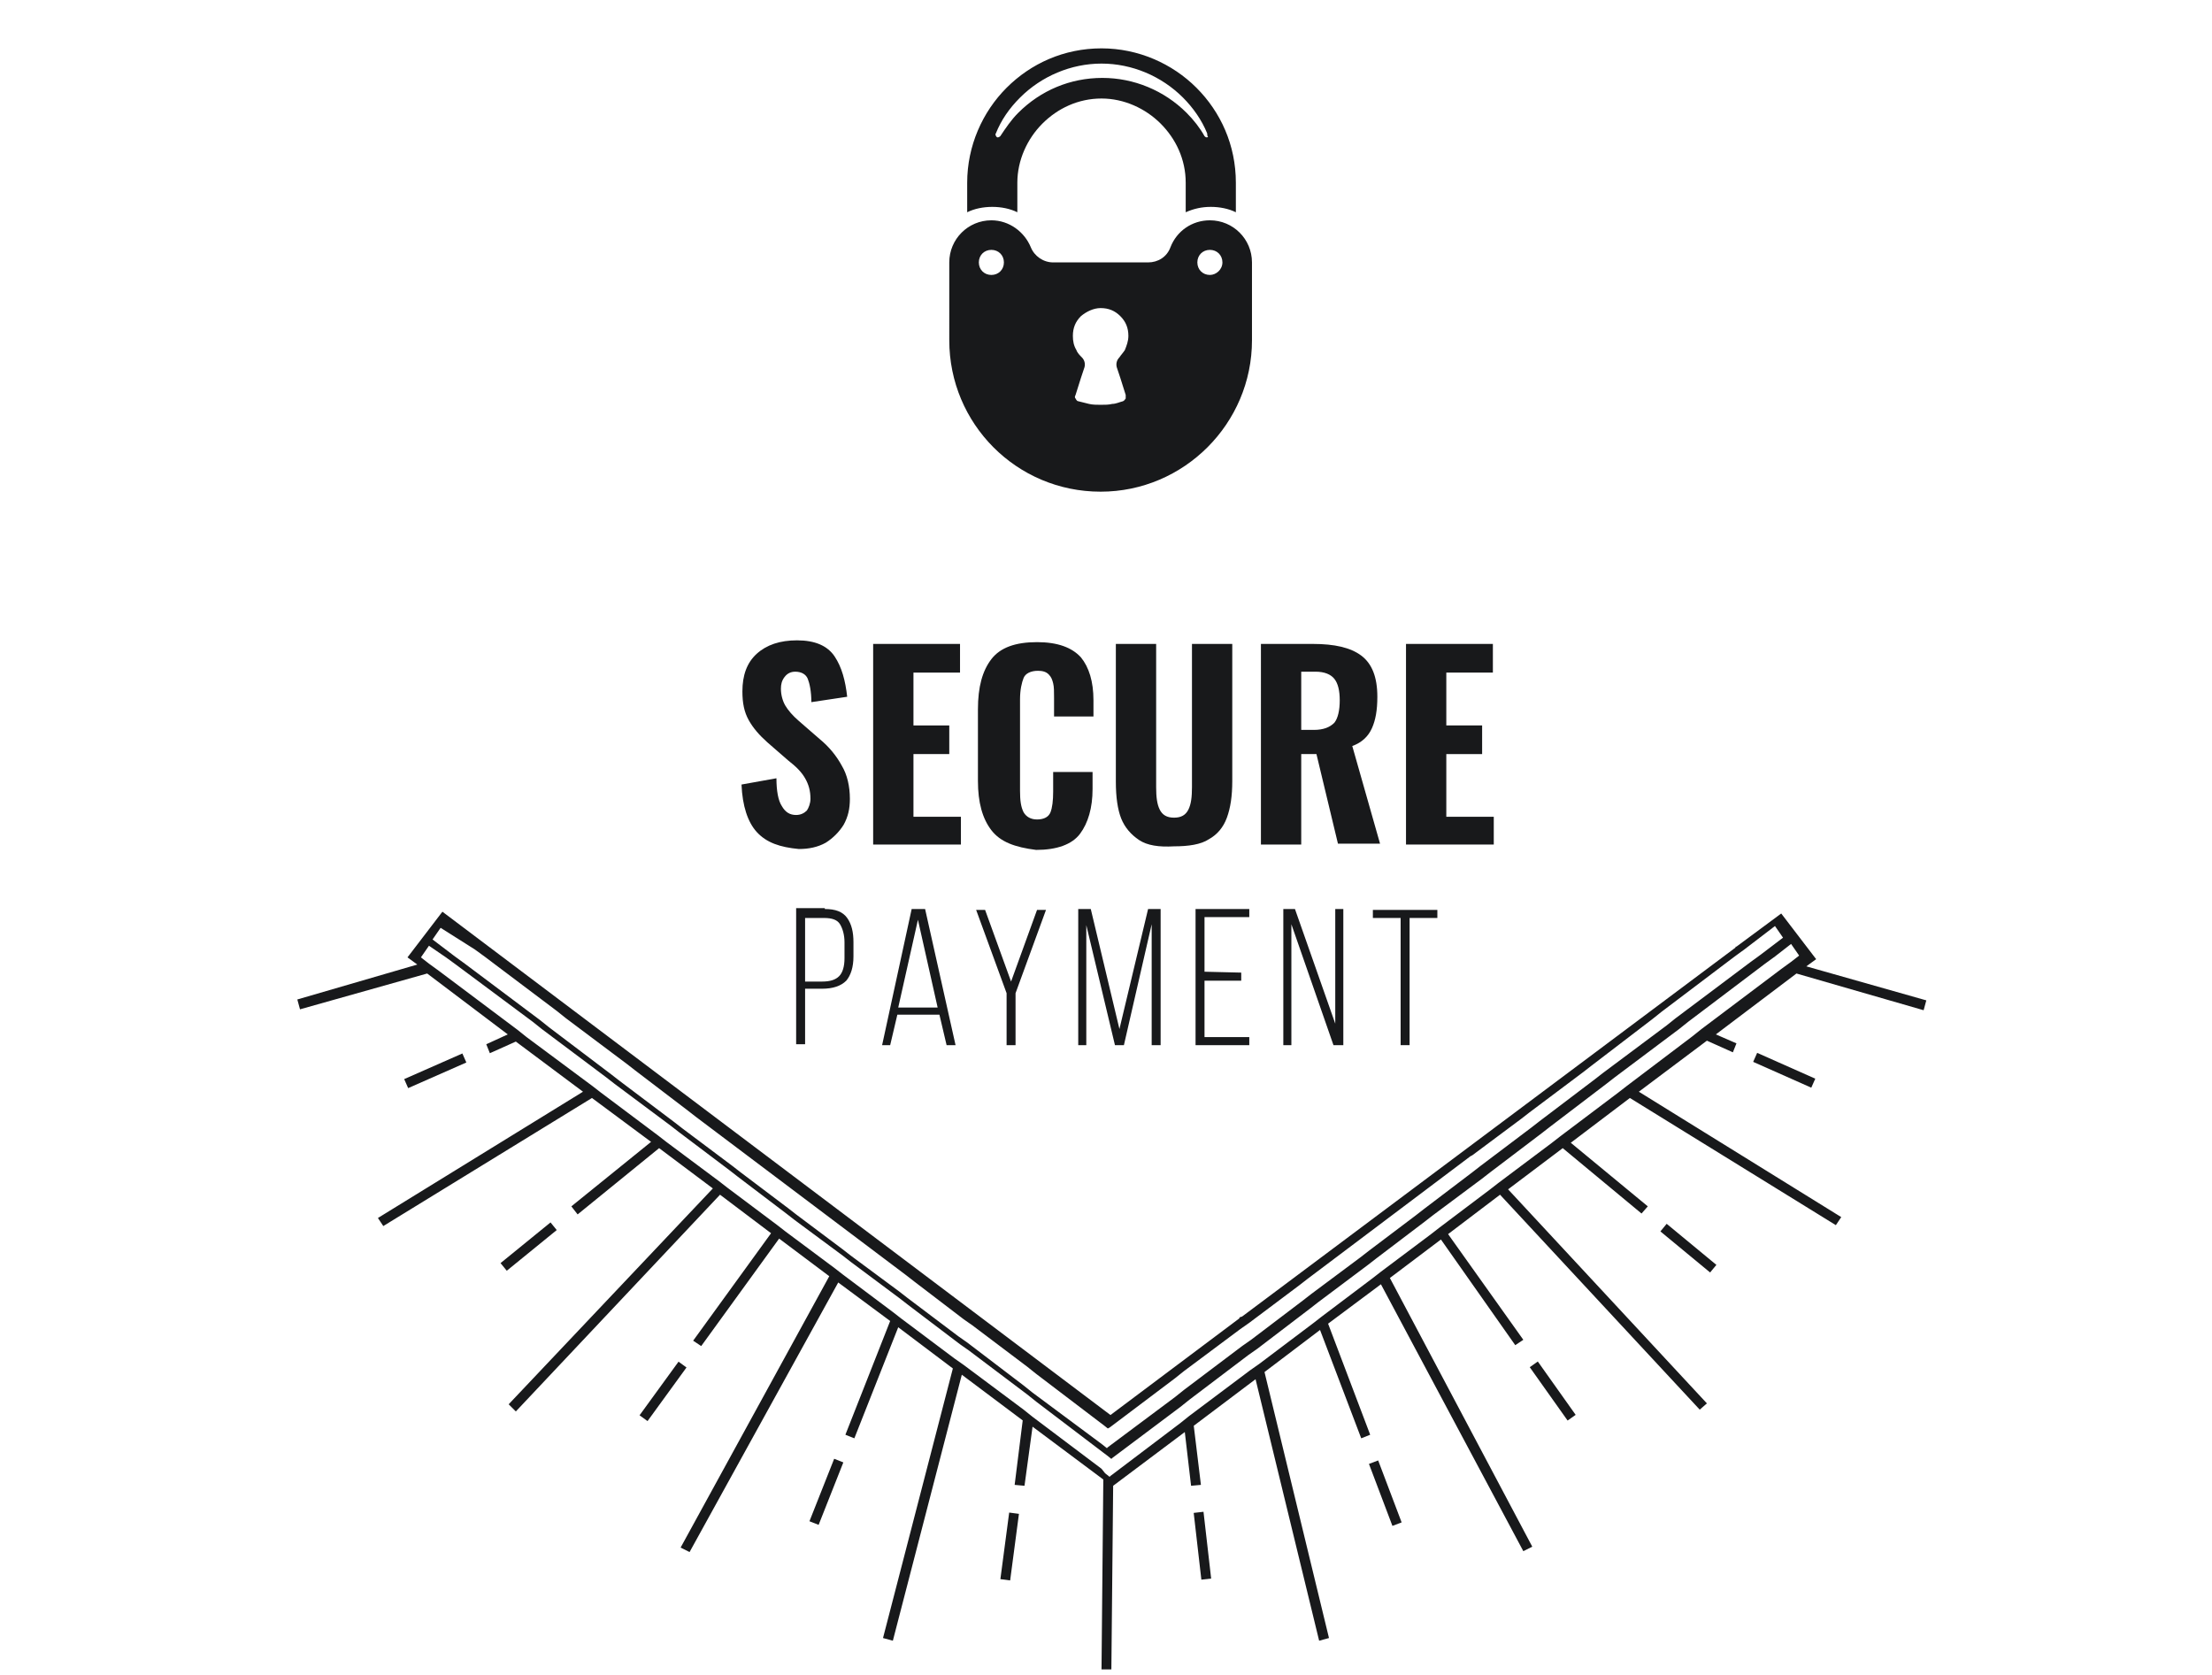 <?xml version="1.0" encoding="utf-8"?>
<!-- Generator: Adobe Illustrator 22.1.0, SVG Export Plug-In . SVG Version: 6.00 Build 0)  -->
<svg version="1.1" id="Calque_1" xmlns="http://www.w3.org/2000/svg" xmlns:xlink="http://www.w3.org/1999/xlink" x="0px" y="0px"
	 width="247px" height="187px" viewBox="0 0 247 187" style="enable-background:new 0 0 247 187;" xml:space="preserve">
<style type="text/css">
	.st0{fill:#18191B;}
</style>
<g id="Calque_5">
	<g>
		
			<rect x="133.6" y="168.8" transform="matrix(0.994 -0.114 0.114 0.994 -18.748 16.372)" class="st0" width="1.1" height="7.5"/>
		
			<rect x="154.2" y="163" transform="matrix(0.935 -0.354 0.354 0.935 -49.016 65.641)" class="st0" width="1.1" height="7.4"/>
		
			<rect x="172.7" y="151.7" transform="matrix(0.816 -0.579 0.579 0.816 -57.939 128.866)" class="st0" width="1.1" height="7.3"/>
		
			<rect x="187.9" y="135.7" transform="matrix(0.637 -0.771 0.771 0.637 -38.911 195.927)" class="st0" width="1.1" height="7.2"/>
		
			<rect x="198.7" y="116" transform="matrix(0.406 -0.914 0.914 0.406 9.069 253.082)" class="st0" width="1.1" height="7.1"/>
		<rect x="45.1" y="119" transform="matrix(0.915 -0.403 0.403 0.915 -44.09 29.781)" class="st0" width="7.1" height="1.1"/>
		
			<rect x="55.5" y="138.7" transform="matrix(0.775 -0.631 0.631 0.775 -74.639 68.565)" class="st0" width="7.2" height="1.1"/>
		
			<rect x="70.3" y="154.8" transform="matrix(0.588 -0.809 0.809 0.588 -95.154 123.88)" class="st0" width="7.4" height="1.1"/>
		
			<rect x="88.5" y="166.1" transform="matrix(0.368 -0.93 0.93 0.368 -96.654 191.04)" class="st0" width="7.5" height="1.1"/>
		
			<rect x="109" y="172" transform="matrix(0.131 -0.991 0.991 0.131 -73.025 261.811)" class="st0" width="7.5" height="1.1"/>
		<path class="st0" d="M33.2,111.6l0.3,1.1l14.2-4l9,6.8l-2.4,1.1l0.4,1l2.9-1.3l7.5,5.6L42.2,136l0.6,0.9l23.3-14.3l6.6,4.9
			l-8.9,7.2l0.7,0.9l9.1-7.4l6,4.5l-22.8,24.1l0.8,0.8l22.8-24.2l5.7,4.3l-8.7,12l0.9,0.6l8.7-12l5.6,4.2L76,172.8l1,0.5l16.6-30.1
			l5.8,4.3l-5,12.7l1,0.4l4.9-12.4l6.1,4.6l-7.8,30.1l1.1,0.3l7.7-29.7l6.8,5.1l-0.9,7.2l1.1,0.1l0.9-6.6l7.9,5.9l-0.2,21.2h1.1
			l0.2-20.5l8-6l0.7,6l1.1-0.1l-0.8-6.6l6.9-5.2l7.1,29.2l1.1-0.3l-7.2-29.7l6.2-4.7l4.6,12.1l1-0.4l-4.7-12.4l5.9-4.4l15.9,29.8
			l1-0.5l-15.9-30l5.7-4.3l8.3,11.8l0.9-0.6l-8.4-11.8l5.8-4.4l22.3,24l0.8-0.7l-22.2-23.9l6.1-4.6l8.8,7.3l0.7-0.8l-8.6-7.1l6.6-5
			l23,14.2l0.6-0.9l-22.6-14l7.6-5.7l2.9,1.3l0.4-1l-2.3-1l9-6.8l14.2,4.1l0.3-1.1l-13.4-3.8l1.1-0.8l-3.9-5.1l-5,3.7h-0.1v0.1
			L138.7,147l-0.3,0.1v0.1L124,158l-74.2-55.9l-0.4-0.3l-3.9,5.1l1.1,0.8L33.2,111.6z M53,106l1.1,0.8l8.1,6.1l1,0.8l6.8,5.1
			l0.9,0.7l5.9,4.5l0.9,0.7l23.5,17.7l0.9,0.7l5.5,4.2l1,0.7l6.1,4.6l1,0.8l7.1,5.4l0.4,0.3l0.5,0.4l0.2-0.1l0.4-0.3l6.9-5.2l1-0.8
			l6.3-4.7l1-0.7l5.6-4.2l0.9-0.7l18.2-13.7l0.2-0.1l5.5-4.1l0.9-0.7l6-4.5l0.9-0.7l6.8-5.2l1-0.8l8.2-6.2l1.1-0.8l3.4-2.6l0.9,1.3
			l-2.5,1.9l-1.1,0.8l-8.4,6.3l-1,0.8l-7.1,5.3l-0.9,0.7l-6.2,4.7l-0.9,0.7l-5.7,4.3l-0.9,0.7L159,135l-0.9,0.7l-5.3,4l-0.9,0.7
			l-5.5,4.1l-0.9,0.7l-5.8,4.4l-1,0.7l-6.5,4.9l-1,0.8l-7.1,5.3l-0.4,0.3l-0.1,0.1l-0.5-0.4l-0.4-0.3l-7.4-5.5l-1-0.8l-6.3-4.8
			l-1-0.7l-5.7-4.3l-0.9-0.7l-5.4-4l-0.9-0.7l-5.2-3.9l-0.9-0.7l-5.3-4l-0.9-0.7l-5.6-4.2l-0.9-0.7l-6.1-4.6l-0.9-0.7l-7-5.3l-1-0.8
			l-8.4-6.3l-1.1-0.8l-2.5-1.9l0.9-1.3L53,106z M49.8,106.9l1.1,0.8l8.6,6.4l1,0.8l7.2,5.4l0.9,0.7l6.3,4.7l0.9,0.7l5.7,4.3l0.9,0.7
			l5.4,4.1l0.9,0.7l5.4,4l0.9,0.7l5.5,4.1l0.9,0.7l5.8,4.4l1,0.7l6.5,4.9l1,0.8l7.5,5.7l0.4,0.3l0.5,0.4l0.1-0.1l0.4-0.3l7.2-5.4
			l1-0.8l6.6-5l1-0.7l5.9-4.5l0.9-0.7l5.6-4.2l0.9-0.7l5.4-4.1l0.9-0.7l5.5-4.1l0.9-0.7l5.8-4.4l0.9-0.7l6.3-4.8l0.9-0.7l7.2-5.4
			l1-0.8l8.6-6.5l1.1-0.8l1.8-1.4l0.9,1.3l-0.9,0.7l-1.1,0.8l-8.9,6.7l-1,0.8l-7.4,5.6l-0.9,0.7l-6.5,4.9l-0.9,0.7l-6,4.5l-0.9,0.7
			l-5.7,4.3l-0.9,0.7l-5.6,4.2l-0.9,0.7l-5.7,4.3l-0.9,0.7l-6.1,4.6l-1,0.7l-6.8,5.1l-1,0.8l-7.4,5.6l-0.4,0.3l-0.1,0.1l-0.5-0.4
			L123,164l-7.7-5.8l-1-0.8l-6.7-5l-1-0.7l-6-4.5l-0.9-0.7l-5.6-4.2l-0.9-0.7l-5.5-4.1l-0.9-0.7l-5.6-4.2l-0.9-0.7l-5.9-4.4
			l-0.9-0.7l-6.4-4.8l-0.9-0.7l-7.4-5.5l-1-0.8l-8.8-6.6l-1.1-0.8l-0.9-0.7l0.9-1.3L49.8,106.9z"/>
	</g>
	<path class="st0" d="M139.8,38v-8.7c0-2.6-2.1-4.7-4.7-4.7c-2,0-3.7,1.2-4.4,3c-0.4,1.1-1.4,1.7-2.5,1.7h-5.3h-5.3
		c-1.1,0-2.1-0.7-2.5-1.7c-0.7-1.7-2.4-3-4.4-3c-2.6,0-4.7,2.1-4.7,4.7V38c0,9.3,7.5,16.9,16.9,16.9C132.2,54.9,139.8,47.3,139.8,38
		L139.8,38z M122.9,34.4c0.9,0,1.6,0.3,2.2,0.9c0.6,0.6,0.9,1.3,0.9,2.2c0,0.6-0.2,1.1-0.4,1.6c-0.2,0.3-0.4,0.5-0.6,0.8
		c-0.3,0.3-0.4,0.7-0.3,1.1l0.4,1.2l0.6,1.9c0,0.1,0,0.3,0,0.4c-0.1,0.1-0.1,0.2-0.3,0.3c-0.4,0.1-0.8,0.3-1.2,0.3
		c-0.4,0.1-0.8,0.1-1.3,0.1c-0.4,0-0.9,0-1.3-0.1s-0.8-0.2-1.2-0.3c-0.1,0-0.2-0.1-0.3-0.3c-0.1-0.1-0.1-0.2,0-0.4l0.6-1.9l0.4-1.2
		c0.1-0.4,0-0.8-0.3-1.1c-0.2-0.2-0.5-0.5-0.6-0.8c-0.3-0.5-0.4-1-0.4-1.6c0-0.9,0.3-1.6,0.9-2.2C121.3,34.8,122.1,34.4,122.9,34.4
		L122.9,34.4z M110.7,30.7c-0.8,0-1.4-0.6-1.4-1.4s0.6-1.4,1.4-1.4s1.4,0.6,1.4,1.4S111.5,30.7,110.7,30.7L110.7,30.7z M135.1,30.7
		c-0.8,0-1.4-0.6-1.4-1.4s0.6-1.4,1.4-1.4c0.8,0,1.4,0.6,1.4,1.4S135.8,30.7,135.1,30.7L135.1,30.7z M108,23.7v-3.3
		c0-4.1,1.7-7.9,4.4-10.6c2.7-2.7,6.4-4.4,10.6-4.4c4.1,0,7.9,1.7,10.6,4.4c2.7,2.7,4.4,6.4,4.4,10.6v3.3c-0.8-0.4-1.8-0.6-2.8-0.6
		s-1.9,0.2-2.8,0.6v-3.3c0-2.6-1.1-4.9-2.8-6.6S125.5,11,123,11c-2.6,0-4.9,1.1-6.6,2.8s-2.8,4.1-2.8,6.6v3.3
		c-0.8-0.4-1.8-0.6-2.8-0.6C109.8,23.1,108.8,23.3,108,23.7L108,23.7z M134.8,14.9c-0.6-1.5-1.6-2.9-2.7-4c-2.4-2.4-5.7-3.8-9.1-3.8
		s-6.7,1.4-9.1,3.8c-1.2,1.2-2.1,2.5-2.7,4c-0.1,0.1,0,0.3,0.1,0.4c0.1,0.1,0.3,0,0.4-0.1c0.6-0.9,1.2-1.8,2-2.6
		c2.5-2.5,5.8-3.9,9.4-3.9c3.5,0,6.9,1.4,9.4,3.9c0.8,0.8,1.5,1.7,2,2.6c0.1,0.1,0.2,0.2,0.4,0.1C134.8,15.2,134.8,15,134.8,14.9z"
		/>
</g>
<g id="EN">
	<g>
		<path class="st0" d="M84.5,92.9c-1-1.1-1.6-2.9-1.7-5.3l3.9-0.7c0,1.4,0.2,2.5,0.6,3.1c0.4,0.7,0.9,1,1.6,1c0.5,0,0.9-0.2,1.2-0.5
			c0.2-0.3,0.4-0.8,0.4-1.3c0-0.9-0.2-1.6-0.6-2.3s-1-1.3-1.9-2l-2.3-2c-0.9-0.8-1.6-1.6-2.1-2.5s-0.7-1.9-0.7-3.2
			c0-1.8,0.5-3.2,1.6-4.2s2.6-1.5,4.5-1.5c2,0,3.4,0.6,4.2,1.8c0.8,1.2,1.2,2.7,1.4,4.5l-4,0.6c0-1.2-0.2-2.1-0.4-2.6
			C90,75.3,89.5,75,88.8,75c-0.5,0-0.9,0.2-1.2,0.6s-0.4,0.8-0.4,1.3c0,0.7,0.2,1.4,0.5,1.9s0.8,1.1,1.5,1.7l2.3,2
			c1.1,0.9,1.9,1.9,2.5,3c0.6,1,0.9,2.3,0.9,3.7c0,1.1-0.2,2-0.7,2.9c-0.5,0.8-1.2,1.5-2,2c-0.9,0.5-1.9,0.7-3,0.7
			C87.1,94.6,85.6,94.1,84.5,92.9z"/>
		<path class="st0" d="M97.4,71.9h9.8v3.2H102V81h4v3.2h-4v7h5.3v3.1h-9.8V71.9H97.4z"/>
		<path class="st0" d="M110.7,92.7c-1-1.3-1.5-3.1-1.5-5.5v-8c0-2.5,0.5-4.3,1.5-5.6c1-1.3,2.7-1.9,5.1-1.9c2.3,0,3.9,0.6,4.9,1.7
			c0.9,1.1,1.4,2.7,1.4,4.8V80h-4.4v-2.1c0-0.7,0-1.2-0.1-1.6s-0.2-0.7-0.5-1s-0.7-0.4-1.2-0.4c-0.8,0-1.4,0.3-1.6,0.8
			s-0.4,1.3-0.4,2.4v10.2c0,1.1,0.1,1.8,0.4,2.4c0.3,0.5,0.8,0.8,1.5,0.8c0.8,0,1.3-0.3,1.5-0.8s0.3-1.3,0.3-2.3v-2.2h4.4v1.9
			c0,2.1-0.5,3.8-1.4,5s-2.6,1.8-4.9,1.8C113.3,94.6,111.7,94,110.7,92.7z"/>
		<path class="st0" d="M127.2,93.8c-0.9-0.6-1.6-1.4-2-2.4s-0.6-2.4-0.6-4.1V71.9h4.5v16c0,1.1,0.1,1.9,0.4,2.5s0.8,0.9,1.6,0.9
			s1.3-0.3,1.6-0.9s0.4-1.4,0.4-2.5v-16h4.5v15.3c0,1.7-0.2,3-0.6,4.1s-1.1,1.9-2,2.4c-0.9,0.6-2.3,0.8-3.9,0.8
			C129.4,94.6,128.1,94.4,127.2,93.8z"/>
		<path class="st0" d="M140.8,71.9h5.8c2.4,0,4.2,0.4,5.4,1.3s1.8,2.4,1.8,4.6c0,1.5-0.2,2.6-0.6,3.5c-0.4,0.9-1.1,1.6-2.2,2
			l3.1,10.9h-4.7l-2.4-10h-1.7v10.1h-4.5V71.9z M146.7,81.5c1.1,0,1.8-0.3,2.3-0.8c0.4-0.5,0.6-1.4,0.6-2.5s-0.2-1.9-0.6-2.4
			s-1.1-0.8-2.1-0.8h-1.6v6.5C145.3,81.5,146.7,81.5,146.7,81.5z"/>
		<path class="st0" d="M156.9,71.9h9.8v3.2h-5.2V81h4v3.2h-4v7h5.3v3.1H157V71.9H156.9z"/>
	</g>
	<g>
		<path class="st0" d="M92.1,101.5c1.2,0,2,0.3,2.5,1s0.7,1.6,0.7,2.7v1.6c0,1.2-0.3,2.1-0.8,2.7c-0.6,0.6-1.5,0.9-2.7,0.9h-1.9v6.2
			h-1v-15.2h3.2V101.5z M91.8,109.6c0.9,0,1.5-0.2,1.9-0.6s0.6-1.1,0.6-2v-1.8c0-0.8-0.2-1.5-0.5-2s-0.9-0.7-1.8-0.7h-2.1v7.1H91.8z
			"/>
		<path class="st0" d="M100.2,113.3l-0.8,3.4h-0.9l3.3-15.2h1.5l3.4,15.2h-1l-0.8-3.4H100.2z M100.3,112.5h4.4l-2.2-9.8L100.3,112.5
			z"/>
		<path class="st0" d="M112.4,110.9l-3.4-9.3h1l2.9,8l2.9-8h1l-3.4,9.3v5.8h-1V110.9z"/>
		<path class="st0" d="M125.5,116.7h-1l-3.2-13.4v13.4h-0.9v-15.2h1.4l3.2,13.4l3.2-13.4h1.4v15.2h-1v-13.5L125.5,116.7z"/>
		<path class="st0" d="M138.6,108.6v0.9h-4.1v6.3h5v0.9h-6v-15.2h6v0.9h-5v6.1L138.6,108.6L138.6,108.6z"/>
		<path class="st0" d="M144.2,116.7h-0.9v-15.2h1.3l4.5,12.8v-12.8h0.9v15.2h-1.1l-4.7-13.5V116.7z"/>
		<path class="st0" d="M156.4,116.7v-14.2h-3.1v-0.9h7.2v0.9h-3.1v14.2H156.4z"/>
	</g>
</g>
</svg>
